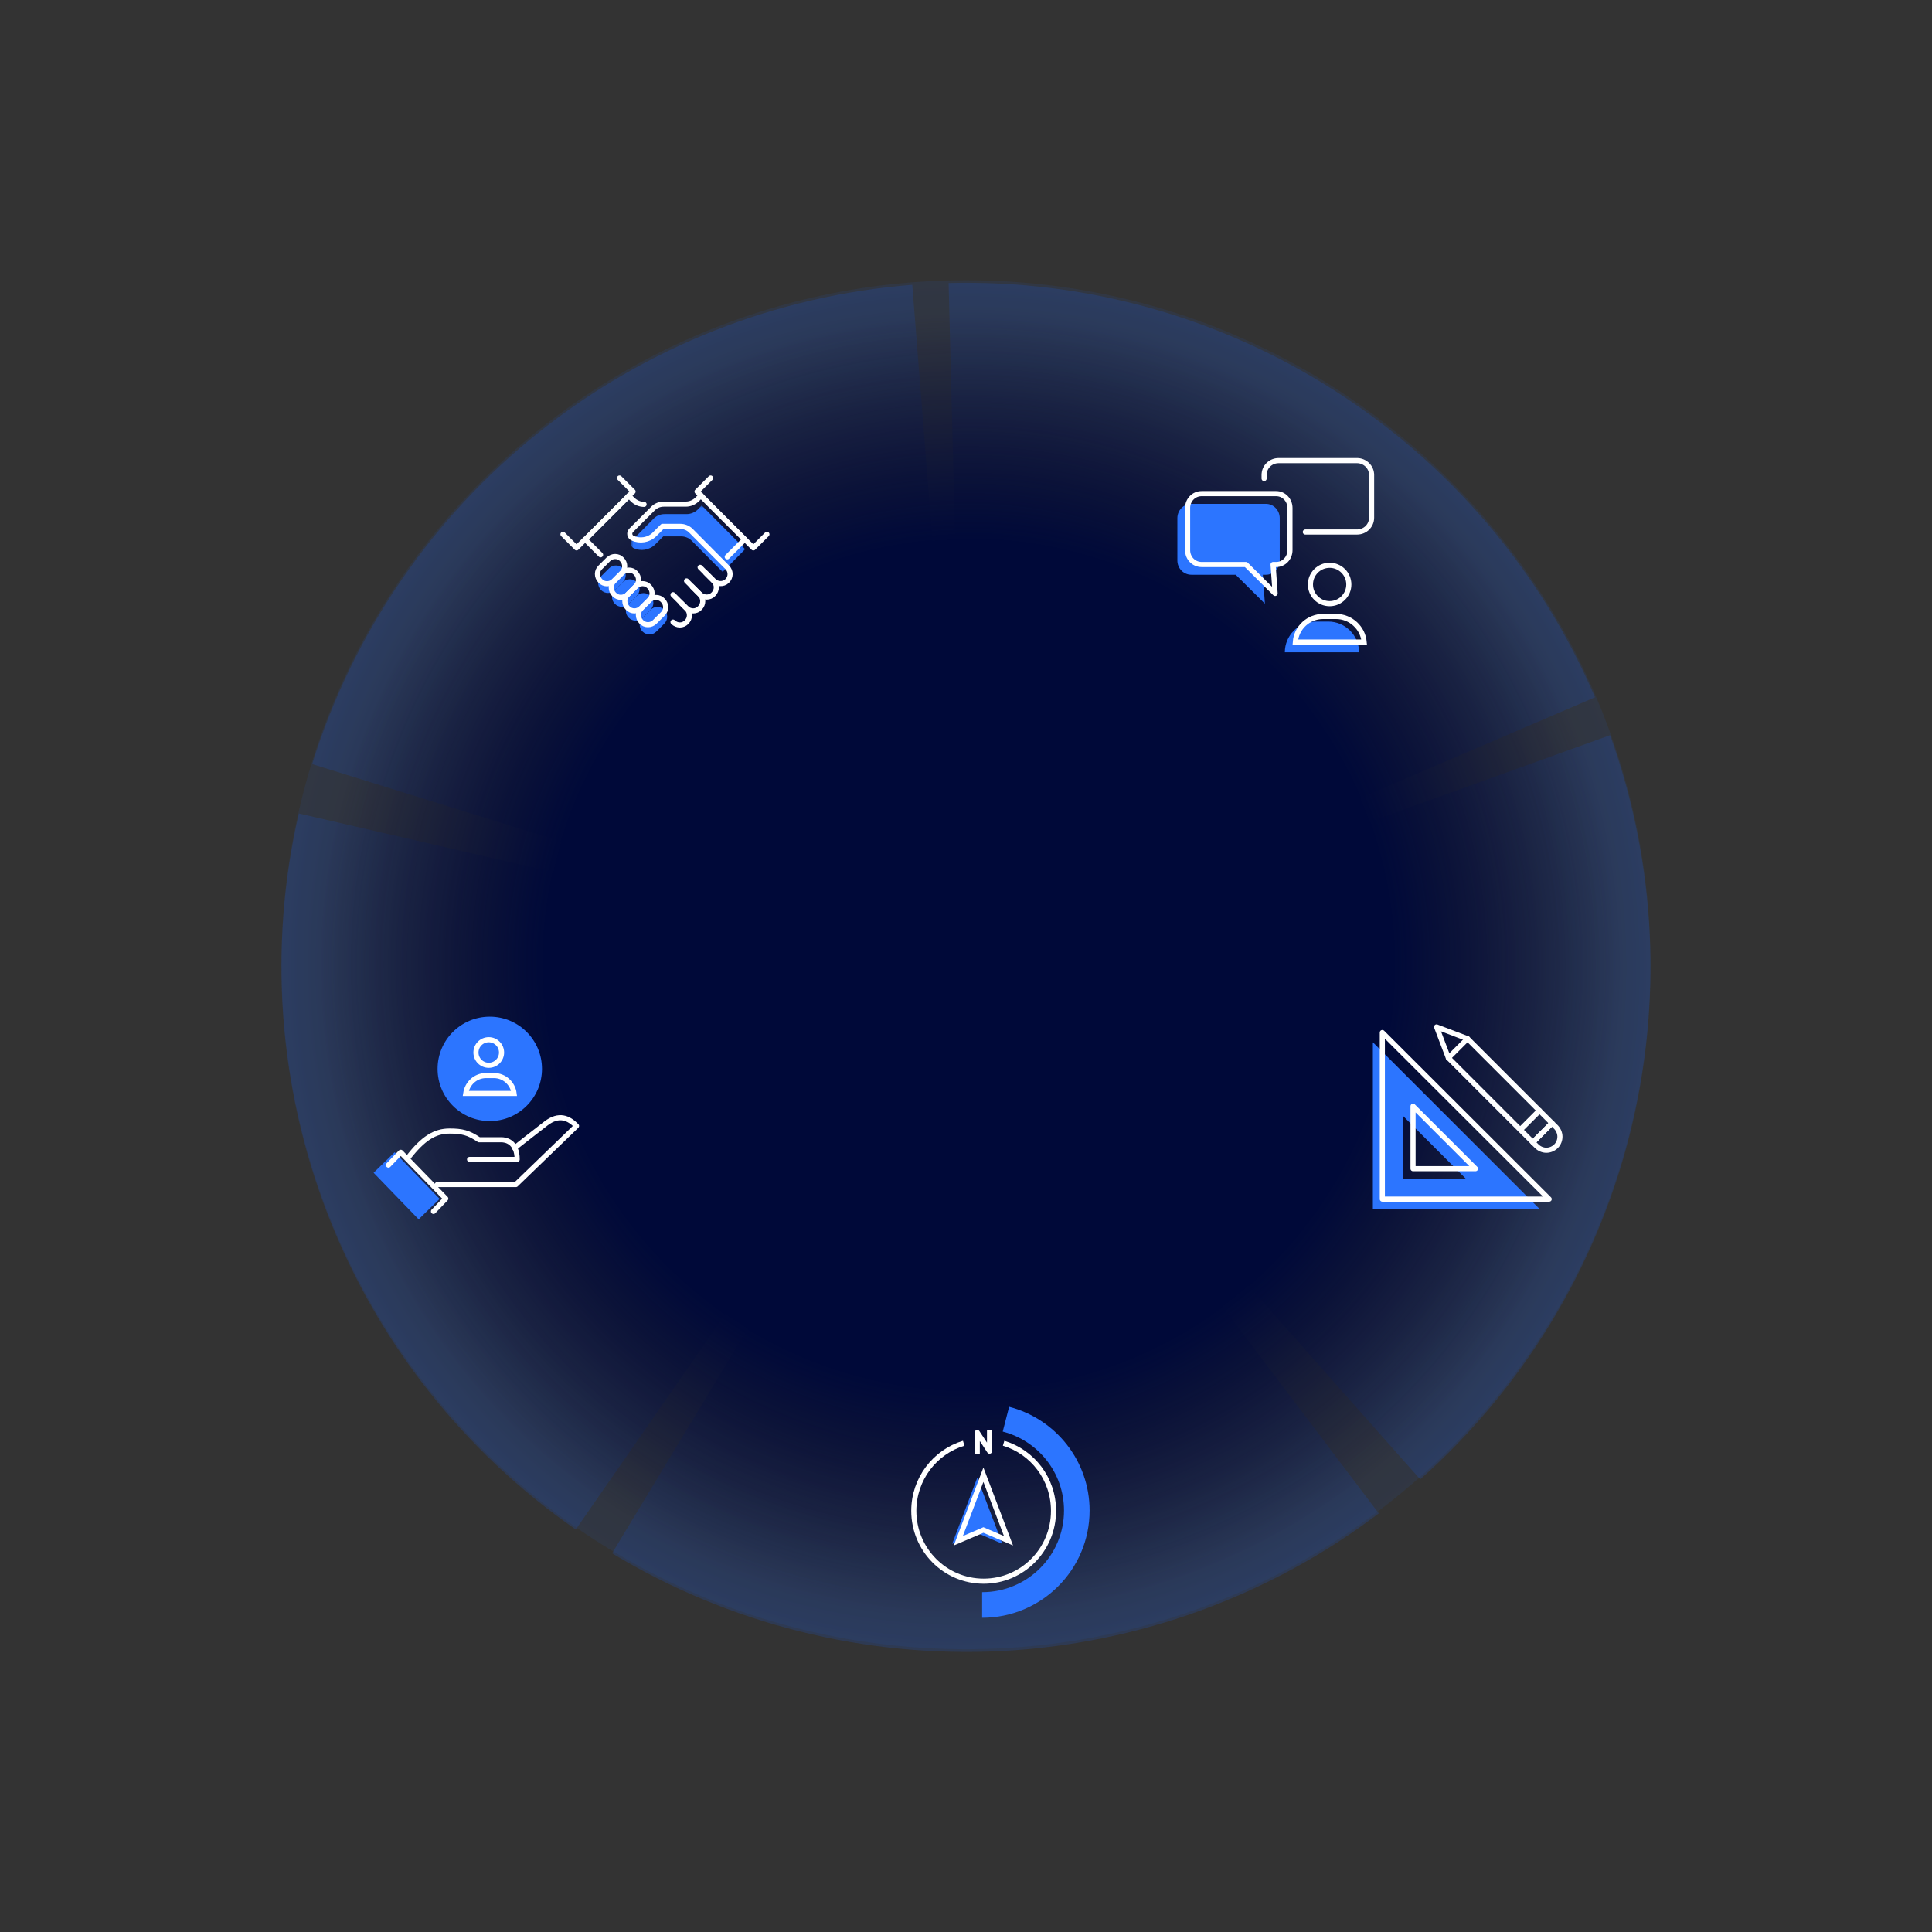 <svg xmlns="http://www.w3.org/2000/svg" width="755" height="755" viewBox="0 0 755 755" fill="none"><rect x="0" y="0" width="755" height="755" fill="#333333" stroke="none"/><path d="M377.5 644.5C525.236 644.5 645 524.736 645 377C645 229.264 525.236 109.5 377.5 109.5C229.764 109.5 110 229.264 110 377C110 524.736 229.764 644.5 377.5 644.5Z" fill="url(#paint0_radial_8908_34777)" fill-opacity="0.1"></path><path d="M623.299 272.5C602.199 223.3 566.899 181.6 521.799 152.8C476.799 123.9 424.099 109.2 370.699 110.6L377.499 378L623.299 272.5Z" fill="url(#paint1_radial_8908_34777)" fill-opacity="0.2"></path><path d="M555 578.1C595 542.6 623.5 495.9 636.7 444.1C649.9 392.3 647.3 337.7 629.2 287.3L377.5 378L555 578.1Z" fill="url(#paint2_radial_8908_34777)" fill-opacity="0.2"></path><path d="M356.5 111.3C303.2 115.5 252.3 135.6 210.5 169C168.7 202.4 137.9 247.5 122 298.6L377.5 378L356.5 111.3Z" fill="url(#paint3_radial_8908_34777)" fill-opacity="0.2"></path><path d="M116.8 317.9C104.8 370 108.7 424.5 128 474.4C147.3 524.3 181.1 567.2 225 597.7L377.5 378L116.8 317.9Z" fill="url(#paint4_radial_8908_34777)" fill-opacity="0.2"></path><path d="M239.199 607C284.999 634.7 337.999 647.9 391.399 645.2C444.799 642.4 496.199 623.7 538.799 591.4L377.499 378L239.199 607Z" fill="url(#paint5_radial_8908_34777)" fill-opacity="0.2"></path><path d="M378 630.5C518.28 630.5 632 516.78 632 376.5C632 236.22 518.28 122.5 378 122.5C237.72 122.5 124 236.22 124 376.5C124 516.78 237.72 630.5 378 630.5Z" fill="url(#paint6_radial_8908_34777)"></path><path d="M502.102 254.9C502.102 248.3 507.502 242.9 514.102 242.9H519.102C525.702 242.9 531.102 248.3 531.102 254.9H502.102Z" fill="#2C75FF"></path><path d="M519.602 235.9C523.744 235.9 527.102 232.542 527.102 228.4C527.102 224.258 523.744 220.9 519.602 220.9C515.459 220.9 512.102 224.258 512.102 228.4C512.102 232.542 515.459 235.9 519.602 235.9Z" stroke="white" stroke-width="2"></path><path d="M517.099 240.9H522.099C527.799 240.9 532.599 245.3 533.099 250.9H506.199C506.599 245.3 511.299 240.9 517.099 240.9Z" stroke="white" stroke-width="2"></path><path d="M510.1 207.9H530.3C533.5 207.9 536 205.4 536 202.3V185.6C536 182.5 533.4 180 530.3 180H499.7C496.5 180 494 182.5 494 185.6V187" stroke="white" stroke-width="2" stroke-linecap="round" stroke-linejoin="round"></path><path d="M460.102 202.5V219C460.102 222.1 462.502 224.6 465.602 224.6H482.902L494.302 235.9L493.502 224.6H494.702C497.702 224.6 500.102 222.1 500.102 219V202.5C500.102 199.4 497.702 196.9 494.702 196.9H465.602C462.502 196.9 460.102 199.4 460.102 202.5Z" fill="#2C75FF"></path><path d="M464.102 198.5V215C464.102 218.1 466.502 220.6 469.602 220.6H486.902L498.302 231.9L497.502 220.6H498.702C501.702 220.6 504.102 218.1 504.102 215V198.5C504.102 195.4 501.702 192.9 498.702 192.9H469.602C466.502 192.9 464.102 195.4 464.102 198.5Z" stroke="white" stroke-width="2" stroke-linecap="round" stroke-linejoin="round"></path><path d="M573.5 405.9L566 413.4L594.1 441.5L601.6 434L573.5 405.9Z" stroke="white" stroke-width="2" stroke-linecap="round" stroke-linejoin="round"></path><path d="M573.498 405.9L561.398 401.3L565.998 413.4" stroke="white" stroke-width="2" stroke-linecap="round" stroke-linejoin="round"></path><path d="M608.1 447.9C607.1 448.9 605.7 449.5 604.3 449.5C602.9 449.5 601.5 448.9 600.5 447.9L599 446.4L606.5 438.9L608 440.4C609 441.4 609.6 442.8 609.6 444.2C609.6 445.5 609.1 446.9 608.1 447.9Z" stroke="white" stroke-width="2" stroke-linecap="round" stroke-linejoin="round"></path><path d="M601.602 434L594.102 441.5L599.002 446.4L606.502 438.9L601.602 434Z" stroke="white" stroke-width="2" stroke-linecap="round" stroke-linejoin="round"></path><path d="M536.5 407.3V472.5H601.7L536.5 407.3ZM548.4 436.2L572.8 460.6H548.4V436.2Z" fill="#2C75FF"></path><path d="M540.199 403.5L605.399 468.6H540.199V403.5ZM552.199 432.3V456.7H576.599L552.199 432.3Z" stroke="white" stroke-width="2" stroke-linecap="round" stroke-linejoin="round"></path><path d="M381.902 599.1L391.702 603.3L381.902 577.5L372.102 603.3L381.902 599.1Z" fill="#2C75FF"></path><path d="M381.898 567.1V559.8L386.698 567.1V559.8" stroke="white" stroke-width="2" stroke-linecap="square" stroke-linejoin="round"></path><path d="M384.3 597.9L394.1 602.1L384.3 576.3L374.5 602.1L384.3 597.9Z" stroke="white" stroke-width="2" stroke-miterlimit="10"></path><path d="M392.202 564C403.502 567.4 411.702 577.9 411.702 590.4C411.702 605.6 399.502 617.9 384.402 617.9C369.302 617.9 357.102 605.6 357.102 590.4C357.102 578 365.302 567.4 376.602 564" stroke="white" stroke-width="2" stroke-miterlimit="10"></path><path d="M393.101 554.6C409.001 558.7 420.801 573.1 420.801 590.3C420.801 610.7 404.201 627.2 383.801 627.2" stroke="#2C75FF" stroke-width="10" stroke-linejoin="bevel"></path><path d="M201.098 448.6C201.098 448.6 208.698 442.6 213.398 439C218.398 435.2 222.198 436.8 225.298 440L201.598 462.9H170.898" stroke="white" stroke-width="2" stroke-linecap="round" stroke-linejoin="round"></path><path d="M159.5 452.4C165.3 444.9 169.9 442 175.7 442C180.5 442 183.1 442.6 187.2 445.4H196C197.4 445.4 202.1 446 202.1 453.1H183.5" stroke="white" stroke-width="2" stroke-linecap="round" stroke-linejoin="round"></path><path d="M191.4 438.1C202.667 438.1 211.8 428.967 211.8 417.7C211.8 406.433 202.667 397.3 191.4 397.3C180.133 397.3 171 406.433 171 417.7C171 428.967 180.133 438.1 191.4 438.1Z" fill="#2C75FF"></path><path d="M146 458.3L154.2 450.3L171.8 468.5L163.6 476.5L146 458.3Z" fill="#2C75FF"></path><path d="M151.801 455.3L156.601 450.3L174.201 468.4L169.401 473.4" stroke="white" stroke-width="2" stroke-linecap="round" stroke-linejoin="round"></path><path d="M191 416.3C193.761 416.3 196 414.061 196 411.3C196 408.539 193.761 406.3 191 406.3C188.239 406.3 186 408.539 186 411.3C186 414.061 188.239 416.3 191 416.3Z" stroke="white" stroke-width="2"></path><path d="M190 420.3H193C197.1 420.3 200.4 423.4 200.9 427.3H182C182.6 423.3 185.9 420.3 190 420.3Z" stroke="white" stroke-width="2"></path><path d="M248.801 227.5C247.301 226 244.901 226 243.401 227.5L240.301 230.6C238.801 232.1 238.801 234.5 240.301 236C241.801 237.5 244.201 237.5 245.701 236L248.801 232.9C250.301 231.4 250.301 229 248.801 227.5Z" fill="#2C75FF"></path><path d="M243.398 222.1C241.898 220.6 239.498 220.6 237.998 222.1L234.898 225.2C233.398 226.7 233.398 229.1 234.898 230.6C236.398 232.1 238.798 232.1 240.298 230.6L243.398 227.5C244.898 226 244.898 223.6 243.398 222.1Z" fill="#2C75FF"></path><path d="M254.199 232.9C252.699 231.4 250.299 231.4 248.799 232.9L245.699 236C244.199 237.5 244.199 239.9 245.699 241.4C247.199 242.9 249.599 242.9 251.099 241.4L254.199 238.3C255.699 236.8 255.699 234.4 254.199 232.9Z" fill="#2C75FF"></path><path d="M254.202 238.3L251.102 241.4C249.602 242.9 249.602 245.3 251.102 246.8C252.602 248.3 255.002 248.3 256.502 246.8L259.602 243.7C261.102 242.2 261.102 239.8 259.602 238.3C258.102 236.8 255.702 236.8 254.202 238.3Z" fill="#2C75FF"></path><mask id="mask0_8908_34777" style="mask-type:luminance" maskUnits="userSpaceOnUse" x="246" y="197" width="46" height="27"><path d="M291.302 197.6H246.602V223.6H291.302V197.6Z" fill="white"></path></mask><g mask="url(#mask0_8908_34777)"><path d="M272.802 199C271.602 200.2 270.002 200.9 268.302 200.9H259.702C258.102 200.9 256.602 201.5 255.502 202.6L247.102 211.1C246.202 212 246.402 213.6 247.602 214.2C250.402 215.5 253.802 215 256.102 212.7L259.202 209.6H266.102C267.702 209.6 269.202 210.2 270.302 211.3L282.402 223.5L291.202 214.6L274.202 197.5L272.802 199Z" fill="#2C75FF"></path></g><path d="M234.701 216.8L228.801 210.9" stroke="white" stroke-width="2" stroke-linecap="round" stroke-linejoin="round"></path><path d="M245.699 193.8L229.699 209.8" stroke="white" stroke-width="2" stroke-linecap="round" stroke-linejoin="round"></path><path d="M251.699 197.1C249.999 197.1 248.399 196.4 247.199 195.2L245.699 193.7" stroke="white" stroke-width="2" stroke-linecap="round" stroke-linejoin="round"></path><path d="M220 208.8L225.3 214.1L228.7 210.7" stroke="white" stroke-width="2" stroke-linecap="round" stroke-linejoin="round"></path><path d="M263 243.1C264.5 244.6 266.9 244.6 268.3 243.1C269.8 241.6 269.8 239.2 268.3 237.8L266.2 235.7" stroke="white" stroke-width="2" stroke-linecap="round" stroke-linejoin="round"></path><path d="M263 232.4L268.2 237.6C269.7 239.1 272.1 239.1 273.5 237.6C275 236.1 275 233.7 273.5 232.3L270.5 229.3" stroke="white" stroke-width="2" stroke-linecap="round" stroke-linejoin="round"></path><path d="M268.301 227L273.501 232.2C275.001 233.7 277.401 233.7 278.801 232.2C280.301 230.7 280.301 228.3 278.801 226.9L273.601 221.7" stroke="white" stroke-width="2" stroke-linecap="round" stroke-linejoin="round"></path><path d="M245.3 232.3C243.8 233.8 241.4 233.8 240 232.3C238.5 230.8 238.5 228.4 240 227L243.1 223.9C244.6 222.4 247 222.4 248.4 223.9C249.9 225.4 249.9 227.8 248.4 229.2L245.3 232.3Z" stroke="white" stroke-width="2" stroke-linecap="round" stroke-linejoin="round"></path><path d="M239.902 227C238.402 228.5 236.002 228.5 234.602 227C233.102 225.5 233.102 223.1 234.602 221.7L237.702 218.6C239.202 217.1 241.602 217.1 243.002 218.6C244.502 220.1 244.502 222.5 243.002 223.9L239.902 227Z" stroke="white" stroke-width="2" stroke-linecap="round" stroke-linejoin="round"></path><path d="M250.601 237.6C249.101 239.1 246.701 239.1 245.301 237.6C243.801 236.1 243.801 233.7 245.301 232.3L248.401 229.2C249.901 227.7 252.301 227.7 253.701 229.2C255.201 230.7 255.201 233.1 253.701 234.5L250.601 237.6Z" stroke="white" stroke-width="2" stroke-linecap="round" stroke-linejoin="round"></path><path d="M284.199 217.6L290.999 210.8" stroke="white" stroke-width="2" stroke-linecap="round" stroke-linejoin="round"></path><path d="M274 193.8L291.2 211" stroke="white" stroke-width="2" stroke-linecap="round" stroke-linejoin="round"></path><path d="M275.8 223.9L278.8 226.9C280.2 228.3 282.6 228.5 284.1 227.1C285.7 225.6 285.7 223.2 284.2 221.7L270 207.4C268.9 206.3 267.4 205.7 265.8 205.7H258.9L255.8 208.8C253.5 211.1 250 211.6 247.2 210.3C246 209.7 245.7 208.2 246.7 207.2L255.2 198.7C256.3 197.6 257.8 197 259.4 197H268C269.7 197 271.3 196.3 272.5 195.1L274 193.6" stroke="white" stroke-width="2" stroke-linecap="round" stroke-linejoin="round"></path><path d="M299.698 208.8L294.398 214.1L272.398 192.1L277.698 186.8" stroke="white" stroke-width="2" stroke-linecap="round" stroke-linejoin="round"></path><path d="M255.902 243C254.402 244.5 252.002 244.5 250.602 243C249.102 241.5 249.102 239.1 250.602 237.7L253.702 234.6C255.202 233.1 257.602 233.1 259.002 234.6C260.502 236.1 260.502 238.5 259.002 239.9L255.902 243Z" stroke="white" stroke-width="2" stroke-linecap="round" stroke-linejoin="round"></path><path d="M228.699 210.8L247.399 192.1L242.099 186.8" stroke="white" stroke-width="2" stroke-linecap="round" stroke-linejoin="round"></path><defs><radialGradient id="paint0_radial_8908_34777" cx="0" cy="0" r="1" gradientUnits="userSpaceOnUse" gradientTransform="translate(378.074 377.613) rotate(90.128) scale(266.905)"><stop offset="0.693" stop-color="#000939"></stop><stop offset="1" stop-color="#1A57D6"></stop></radialGradient><radialGradient id="paint1_radial_8908_34777" cx="0" cy="0" r="1" gradientUnits="userSpaceOnUse" gradientTransform="translate(378.318 378.336) rotate(66.903) scale(266.905 266.905)"><stop offset="0.693" stop-color="#000939"></stop><stop offset="1" stop-color="#1A57D6"></stop></radialGradient><radialGradient id="paint2_radial_8908_34777" cx="0" cy="0" r="1" gradientUnits="userSpaceOnUse" gradientTransform="translate(377.469 378.855) rotate(138.562) scale(266.905 266.905)"><stop offset="0.693" stop-color="#000939"></stop><stop offset="1" stop-color="#1A57D6"></stop></radialGradient><radialGradient id="paint3_radial_8908_34777" cx="0" cy="0" r="1" gradientUnits="userSpaceOnUse" gradientTransform="translate(378.057 377.315) rotate(-4.37) scale(266.905 266.905)"><stop offset="0.693" stop-color="#000939"></stop><stop offset="1" stop-color="#1A57D6"></stop></radialGradient><radialGradient id="paint4_radial_8908_34777" cx="0" cy="0" r="1" gradientUnits="userSpaceOnUse" gradientTransform="translate(377.027 377.323) rotate(-76.893) scale(266.905 266.905)"><stop offset="0.693" stop-color="#000939"></stop><stop offset="1" stop-color="#1A57D6"></stop></radialGradient><radialGradient id="paint5_radial_8908_34777" cx="0" cy="0" r="1" gradientUnits="userSpaceOnUse" gradientTransform="translate(376.71 378.225) rotate(-148.745) scale(266.905 266.905)"><stop offset="0.693" stop-color="#000939"></stop><stop offset="1" stop-color="#1A57D6"></stop></radialGradient><radialGradient id="paint6_radial_8908_34777" cx="0" cy="0" r="1" gradientUnits="userSpaceOnUse" gradientTransform="translate(378.576 377.027) rotate(90.128) scale(253.435)"><stop offset="0.652" stop-color="#000939"></stop><stop offset="1" stop-color="#000939" stop-opacity="0"></stop></radialGradient></defs></svg>
